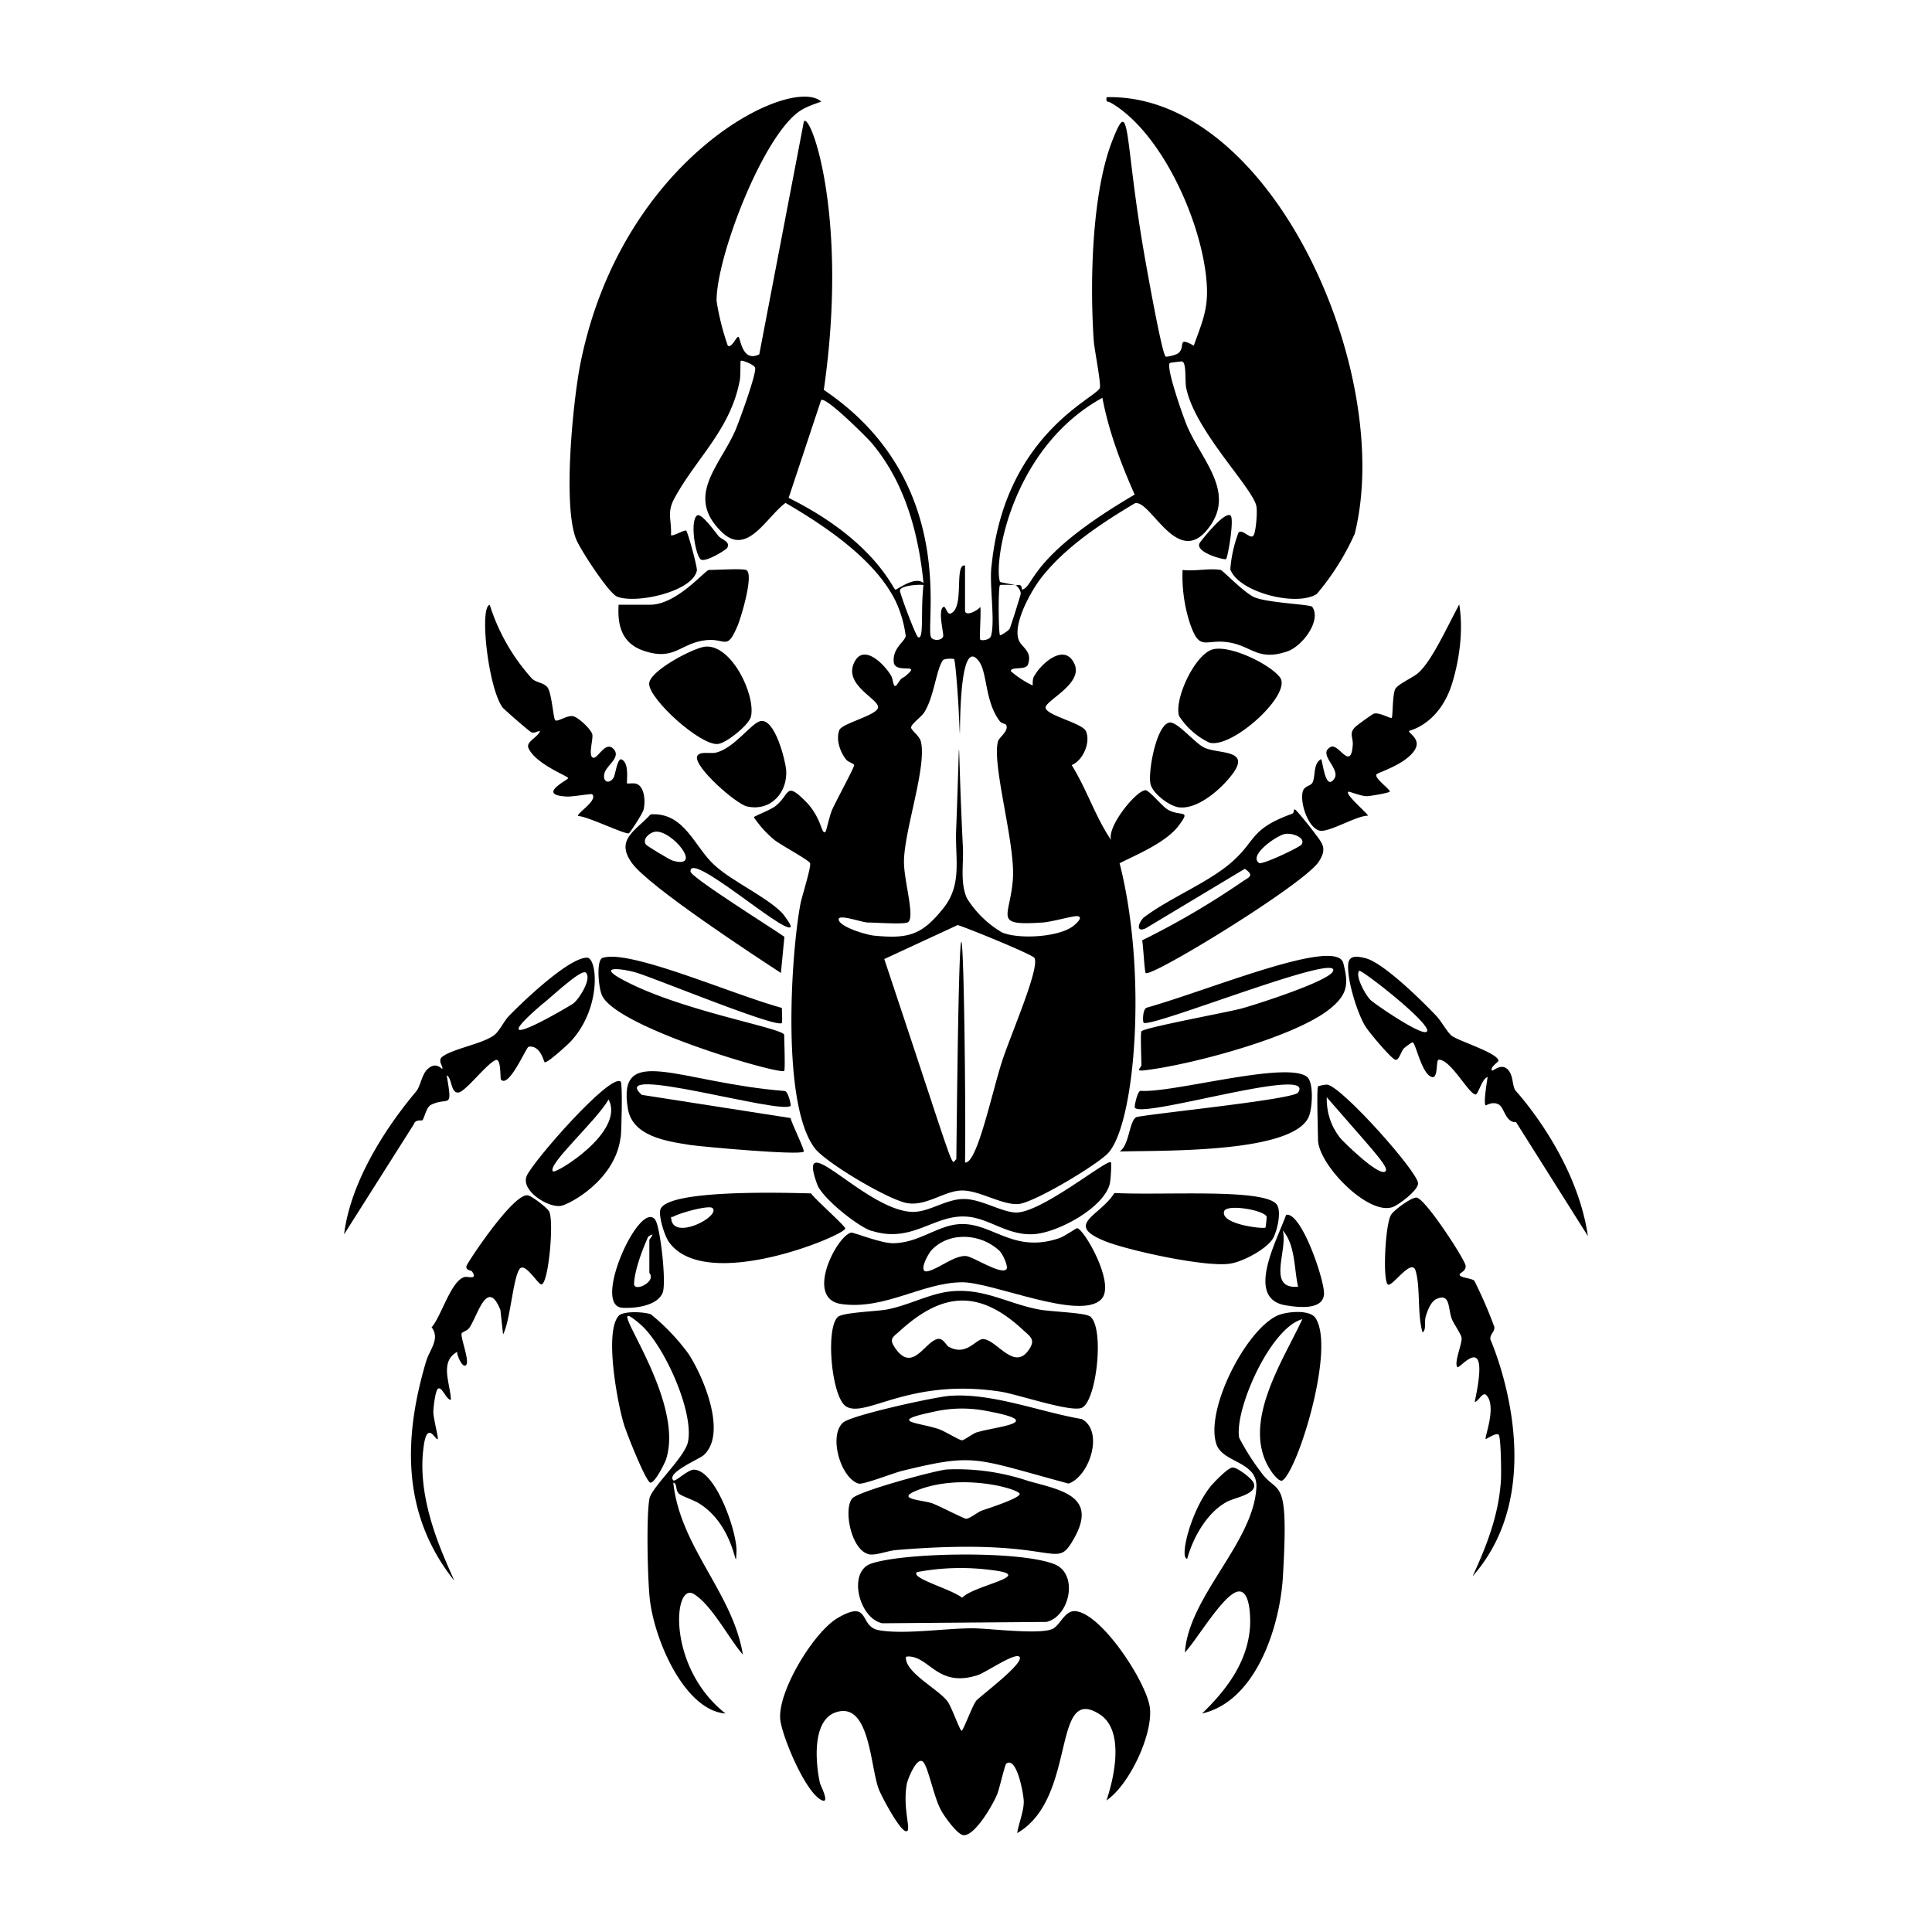 <svg xmlns="http://www.w3.org/2000/svg" viewBox="0 0 1000 1000"><path d="M365 334.7c-6.1.6-29.4 12.8-29 19.4.4 8.2 26.3 31.6 35.4 31 4.3-.2 16.3-9.9 17.3-14.2 2.5-11-10-37.5-23.7-36.2m11.4-51.1c1.9-3.3-3-4.4-4.4-6-1.5-1.8-9-12.4-11.2-10.8-3.7 2.7-1.1 19.5 1.7 22.6 2 2.3 13.3-4.8 13.9-5.8m-55.1 305c.4-3 1-27.6 0-28.7-5-5-45.6 41.3-48.7 48.8s10.8 16.4 17.6 15.5c4.3-.7 28.3-13.2 31-35.5m-35 17.6c-3.2-3.4 22.2-25.8 28.8-37.2 8.7 16.7-27.4 38.6-28.7 37.2m271.2 29.4c-.5 0-6.6 4.3-9.3 5.2-25.7 8.7-36.1-10.8-55.3-6.8-10.2 2.2-18.2 9-30.2 9.4-6.6.2-21-5.8-22.2-5.5-7.4 1.7-24.4 34.5-4.8 37 22.4 3 41.4-11 62-11.3 15.6-.3 61.6 20.3 72.4 8.7 7.5-8-9.3-36.7-12.6-36.7M520.9 657c-3 3-17.3-6.7-21-6.9-6.2-.2-13.6 6.3-19.3 7.8-6 1.7-.3-9 1.7-11 9.4-9.7 25.7-8.4 35.1.6 1.6 1.5 4.7 8.2 3.5 9.5m-164-64.4c6.9 1 56.9 5.5 59.1 3.5.7-.6-6.4-15-6.8-17.4l-77-12c-18.7-16.6 71.8 10.3 77 5.7.4-.2-1.2-7.5-3-7.7-54.6-4.3-87-25.3-81.2 9.2 2.4 14.3 20 16.8 32 18.7m363.5 32.3c3.1-.9 13.6-8.8 13.5-12.4-.2-6.1-39.4-50-47-51.1-1-.1-4.7.7-4.8.9-.8 1.2 0 23.7 0 27.6 0 12.5 25.3 38.9 38.3 35m-3.4-18.6c-3.3 3-22.1-15.6-23.6-17.5q-7-9.1-6.8-20.9c23.2 26.8 32.6 36.3 30.4 38.4M360.8 391.5c-1.6 5.5 20 24.5 25.8 25.9 12.3 2.8 21.3-7.3 20.3-19.1-.4-4.4-5.8-27.1-13.5-25-4.6 1.1-13.8 14.4-23.1 16.3-2.5.6-8.6-1-9.5 2m-33.8 55c8.6 12.2 64.5 48.7 77.2 57l1.8-18.7c-5.5-4-48.5-30.8-48.6-33.8-.5-11 47.9 32 51.8 28.8.8-.7-3.3-6.1-4.4-7.4-8.7-8.7-25.4-16-35-24.7-10.4-9.4-15.4-27.4-33-26.3-7.7 8.4-18.5 13-9.8 25.1m12-16.1c8.5-1.3 25.4 19.5 9.3 15-1.4-.3-13.6-7.7-14-8.4-2-3 2.1-6.2 4.7-6.6"/><path d="M311.9 495.8c-3.5 1.2-2.1 16.5 0 20 9.3 16.8 92 40.6 94 38.5.6-.7 0-15.9 0-18.6 0-3.6-54.7-12.5-84.7-29.2-12.6-7.1 2.3-4.8 7.7-3.2 9.2 2.6 73 29 75.8 26.2.3-.3 0-6.3 0-7.8-26.5-7.3-78.8-30.5-92.8-25.9m220.5 270.8a116 116 0 0 0-42.5-6c-6.5.7-45.7 11.3-48.8 15-4.8 5.8-.3 28 9.4 29 3.6.3 9.4-2 13.4-2.3 83-7 82 11 91.2-4.6 14-23.2-5.5-26.3-22.7-31.1M507.9 782c-2.3 1-6 4.1-7.9 4.1-1 0-14.2-6.8-17.5-8-5.4-1.8-19.4-2.1-7.8-6.7 22.3-8.9 50.7-1.3 53 1.6 1.5 2.2-17.8 8.2-19.8 9M218.5 580c1.3-1.3 2-6.9 4.7-8.2 9.1-4.4 11.2 3.2 8-15.2 2.8 1.2 2 9.2 6 8.9 3.8-.4 14.3-14.6 19.3-16.8 3-1.3 2.3 9.6 2.8 10.1 4.1 4.6 13.1-16.8 14.3-17 6.1-1 7.8 7.6 8.3 8 1.1.8 12.3-9.3 14-11.3 15.6-17.4 13.2-42.7 8-42.8-9.4-.2-33.8 23.2-40.7 30.4-2.5 2.7-4.6 7.4-7.3 9.6-6.2 4.7-21.4 7-27 11.3-2.6 2 .7 5.2 0 6.2-.3.3-3-3.9-7.4 0-3 2.5-3.7 8.2-5.7 11.2-1.4 2-33.1 37.2-37.7 74.5l36.1-57c.7-2.6 4.1-1.8 4.3-2m62.8-60.6c8-6.8 20-17.9 22-15.8 3 3.1-3.2 13-6.3 15.7-1.2 1.1-51.6 30.7-15.7 0m418.9-133.7c-1 14-7.3-1-11.4 1.1-7.2 3.7 5.4 11.3 1.8 16.5-4.6 6.5-5.8-8.4-6.8-10.2-4.4 2.5-2.7 9.3-4.6 12.4-1 1.5-4 1.6-4.8 4.1-1.8 5.6 2.5 18.9 8.5 20.5 4.6 1.3 19.1-7.7 25.1-7.7.5-.7-12-11-10.1-12.4.3-.3 6.5 2.3 9.5 2.3 1.8 0 11.4-1.7 11.9-2.3.7-1-8.2-7-6.8-9 .7-1 14.8-5 19.7-12.5 3.8-5.9-3.7-8.9-2.8-10 .1-.2 16-3.3 22.5-25.5 3.7-12.6 5.5-27 3.4-40-8.8 16.9-14.7 29.6-21.3 35.6-3 2.5-10.7 5.8-11.9 8.4-1.4 3.2-1.2 14.1-1.7 14.7-.7.7-6.4-3-9.3-2.1-.6.1-8.6 5.9-9.3 6.6-3.8 3.4-1.4 5.5-1.6 9.5m84 178.7c-1.6-3.2-.9-7.1-3.4-10.2-3.5-4.3-8 .6-8.5.1-1.4-1.5 3.3-4.5 3.3-5 0-4-20.8-10.3-24.2-13-2.3-1.8-5.5-7.7-7.9-10.2-7.2-7.6-27.2-27.4-36.6-29.9-4.1-1-8.8-2-9.1 3.4-.5 8 4.6 24.8 8.9 31.8 1.8 3 13 16.3 15.4 17.3 1.9.7 3-4 4.4-5.7.7-.8 4.2-3.3 4.6-3.3 1.7 0 4.7 16.8 10.2 18 3.2.6 1.8-9 3.4-9 6.2-.2 15.7 18.1 19.1 18 1.3 0 3.4-8.5 6.2-9-.4 2.6-2.2 13.2-1.1 14.6.2.3 3.4-2.2 6.7-.5 3.1 1.5 3.5 9.5 9.1 9.2l37.2 59c-6.1-41.8-37.7-75.5-37.7-75.6M738.4 534c-2.5 2.4-27-14.4-29.1-16.5-2.5-2.5-8-12.3-5.8-15 .9-1.1 38.5 28.2 35 31.5m32.9 159.2c-.2-2.7 2.2-3.7 2.1-6.3a228 228 0 0 0-10.4-24c-1.5-1.4-7.7-1.5-7.6-3.2 0-.9 3.8-1.9 3-5-1.3-4.3-20.6-34-25.2-34.8-2.4-.5-11.9 6.5-13.3 8.9-3 4.9-4.4 33.5-1.7 36 2 1.9 12.3-14 14.4-7.1 2.6 8.7.8 22.5 3.6 31.9 2-1 .9-5.4 1.6-8 1-3.3 2.7-8.3 6.2-9.5 6.7-2.5 5.3 5.3 7.4 10.7 1.1 2.7 4.9 7.9 5 9.7.4 3-4 12.6-2.2 15.1 1.1 1.5 17.4-20.8 9 18 2 0 4.1-5.8 6.2-3.3 5.2 6-1.2 21.6-.5 22.5.2.3 5.4-3.5 6.7-2.2 1.2 1.1 1.4 20 1.2 23.1-1 18-7.3 34.2-14.7 50.2 42.6-48.3 9.2-122.5 9.2-122.7m-207.6-12c-3-1.8-20.3-2.3-26-3.4-16.5-3.1-28.8-11.4-46.4-9.3-10.4 1.2-21.6 7.3-32.4 9.3-5.4 1-23 1.5-25.4 3.9-6.4 6.1-3.2 41.7 4.4 46.3 10.2 6.1 32.5-14.9 79.8-7.7 9 1.4 35.4 10.5 41.8 8.5 8-2.4 12.5-43 4.2-47.7m-31.6 18c-7.5 10.3-16.3-5.6-23.3-6-3.7-.2-8.7 9.2-18 3.9-1-.6-2.7-4.3-5.3-4-6.8 1-13 17.8-22.1 5-3.7-5.3-1.4-5.7 2.8-9.6 21.9-19.7 40.6-20.7 62.6-.6 4.5 4.2 7.5 5.5 3.3 11.3m27.7 35.4c-21.6-3.7-46.6-13.7-68.5-12-7.7.6-50.7 10-55 13.8-7.7 6.8-1.3 28.8 8 31.6 2.4.7 18.3-5.6 22.6-6.6 38.2-9.3 37-6.6 86.1 6.6 11-3.9 18.4-27.3 6.8-33.4m-54.2 6.8c-2.5.9-6.5 4.1-7.8 4.2-1.3 0-9-4.8-12-5.8-10.3-3.5-27.1-3.8-3-8.9a66 66 0 0 1 28.2-.4c32.5 6 2.4 8.2-5.4 11m40 68.2c-18.3-7.2-78.6-6-95-.2-12 4.3-6.1 28.3 6 30.8l85-.7c12.2-3 16.6-25 4-29.9M498 827c-5.7-4.6-27.2-10.2-23.3-13.3a122 122 0 0 1 38.8-1c23.5 2.8-9.4 7.7-15.5 14.3M273.1 618.7c-7.5-1.1-31.6 35.4-31.7 36.7-.3 2.3 2.5 2 3 2.8 2.9 4.5-2.2 2.3-4 2.8-7 1.9-12 20.4-17 26 4.5 6-.9 11.3-2.8 17.5-12.2 40.9-12.3 80 14.5 113.6-4.9-11.6-19.3-40.2-16-67.9 1.8-16.4 6.5-4 7.5-5.4.4-.5-2.3-10.7-2.3-14 0-2.3 1-10.7 2.3-11.9 2-1.9 4.5 6 6.8 5.6-.3-8.4-6.1-19.7 3.3-24.8-.5 1.3 2.8 9 4.6 6.8s-2.8-13.6-2.4-16.2c.2-.9 2.9-1.4 4-3 4.3-6 9.2-26.3 16.1-9.3l1.4 12.7c3.7-7 5.1-29 8.5-33.8 2.7-4 9.5 7.9 11.3 7.9 3.7 0 6.7-33 4-37.8-1-1.9-9-8-11-8.3M336.5 313h-16.3c-.7 11 1.8 20 12.9 23.8 16 5.5 18.8-3.8 32-5.4 10.5-1.3 11 5.7 16.5-7.1 1.9-4.3 9-27.9 4.5-29.3-2.7-.8-15 0-19.1 0-2 0-16.6 18-30.5 18m278 493.8c3-11 10.3-24 20.6-29.5 4-2.2 16.4-4 13.7-9.9-1-2.2-8.5-8.1-11-7.8-2.5.4-9 7.2-11 9.5-10.4 12.7-16.4 37.2-12.4 37.7m46.2-125.6c-16.3 8.3-36.6 48.2-31.1 66 3.1 10.2 21.6 8.9 20.8 22.8-1.6 28.6-35 56.2-37 85.3 6-6.3 19-28.6 26.7-31.3 7.3-2.6 7.3 14 7 18.3-1.4 18.2-12.2 32.4-24.8 44.6 28-6.4 40.2-45 41.8-70.4 3.2-53.4-2.2-42.5-10.7-53.7a125 125 0 0 1-11.9-18.6c-2.6-14.3 16-56.9 32.7-61.4-10.6 22.7-33.2 56-15.2 80 .8 1 3.6 4.5 5 3.4 8-5.7 27.4-68.3 17-84-3.2-4.7-15.8-3.3-20.3-1M593 480.5l51.3-30.8c5.4 3.7 2 4.3-1.8 7a418 418 0 0 1-51.3 30c.5 2.4 1.2 16.3 1.8 16.9 2.5 2.7 81.8-45.7 89.6-57.6 4.6-7.1 1.7-9.6-2.3-15-1.4-2-9-11.5-10-12-1-.3-.2 1.7-1.5 2.2-22.9 8.3-18 14.2-33 26.5-12.2 9.9-31 17.5-43.8 27.2-3 3-4.1 7.9 1 5.6m71.9-48.8c3.8-.8 11.1 1.8 8.8 5.4-1 1.5-20.5 10.7-22 9.6-5.7-4 9.1-14.2 13.2-15M557.2 834c-5.8-1-8.1 6.6-12 8.9-6 3.5-33.3-.1-41.8-.1-14.2 0-35.4 3.3-48.4 1-10.6-1.7-4.2-16.3-21.3-6.4-12.5 7.2-31.6 38.6-29.8 53 1.2 9 13.2 38 21.7 41.5 4 1.6-1-8-1.2-9-2.2-10-4.4-32.7 8.5-36.7 17.4-5.5 17.5 28.5 22 40 1.6 4 10.2 20.1 13.6 21.5 4.1 1.6-1.5-10.4.8-24 .4-2.8 5.7-15.7 8.8-11.4 2.6 3.5 5.4 18.3 9 24.7 1.5 2.9 8.5 12.8 11.7 12.9 6 .2 15.2-16 17.3-21.1 1.2-2.8 4-15.6 4.8-16 5.5-3.8 9 16.3 9 19.7 0 5.2-2.6 11.1-3.4 16.3 31.3-18 17.5-77.8 42.8-61.4 12.8 8.3 7.5 32.5 3.4 44.5 11.9-8.1 24-34 22.5-47.8-1.5-12.9-24.3-48-38-50.1m-52.1 46.6c-2 2.7-6.5 15.2-7.4 15.2s-5.2-12.5-7.3-15.2c-4.5-6-20-13.9-21.4-21.4-.4-1.9 0-1.8 1.7-1.8 10.7.6 15 16.3 35.5 9.6 3.8-1.2 19-11.7 21.4-9.5 3.3 3-20.6 20.6-22.5 23m190.2-382c-3.6-13.6-68.4 13.6-101.5 23-2.4.4-2.4 7-1.9 7.8 2.5 3.5 103.4-37.3 98-26.5-2.5 5.2-39.9 17.2-47.3 19.2-6.9 1.9-50.1 9.8-51.8 11.8-.6.7 0 14.9 0 17.5 0 1.3-3.6 3.3 1.5 2.7 23.6-2.7 78.4-17.2 96.4-32.1 8.6-7.1 9.5-12.4 6.6-23.3M322 676.9c6.5.4 18.2-.9 21-7.8 2-5-1.2-34.2-3.9-37.8-8-10.7-33 44.6-17 45.6m13.4-36.8c4.5-3 .6 1.2.6 1.7v16.9c0 .3 1 1.1.7 2.8-.9 3.7-8.9 6.8-8.6 2.8.3-7 4.4-17.8 7.3-24.2M359 825c9.3 5.5 18.5 23.5 25.5 31.4-5.2-32-32.5-55.6-36-89 2.1.4 1 3.8 2.8 5.6 1.2 1.3 8 3.5 10.6 5.2 19.6 12.3 18.8 39 19.3 24.7.3-10-10.7-41.9-22-42.2-3.2-.1-9.8 6.6-10.7 5.5-3.7-3.9 13.5-11 15.7-13 12.4-11.1-.2-41-8-52.7a110 110 0 0 0-19.3-20.2c-3.3-1.3-14.3-1.9-16.7.8-7.5 8.4-.6 45.2 2.7 56 1.2 4.2 11.3 29.7 13.7 30.3 2.2.5 7.5-10 8.2-12.2 10.6-33.5-37.4-90.5-13.2-69.6 12 10.5 27.7 45 24.5 60.7-1.6 8-19 23.6-20 29.6-1.6 9.8-.9 39.9.1 50.5 2 21.7 18 58.9 39.3 60.5-30.4-24-27-68-16.5-61.9m-39.6-516.2c9.5 3.9 39-2.4 41.3-13.5.3-1.8-4.7-19.9-5.5-20.6s-7 3.1-7.9 2.3c.4-8.1-2.3-11.6 1.8-19.1 11.2-20.7 29-35.5 33.8-61 .5-2.4.2-9.7.5-10.1.6-.6 6.6 1.8 7.4 3.4 1.2 2.3-8.4 28.4-10.2 32.6-8.1 18.5-26.2 34-7 52.6 13.2 12.8 23-7.8 33-15.1 20.2 11.8 46.3 29.1 57 50.9a61 61 0 0 1 5.2 18c-.5 3-6.9 6.2-6.2 13.5.6 6.2 13.9.4 7 6.4-3 2.8-2.4.7-5 4.8-2.4 3.6-2.1-2.2-3.4-4.2-3.6-6.1-14.8-17.4-19.4-6-4.6 11.5 14 18.4 12.6 22.8-1.3 4-18.9 8-20 11.5-1.8 5 .5 11.3 3.6 15.2 1.1 1.3 4 2 4.1 2.8.1 1.3-10 19.7-11.5 23.4-1.1 2.5-2.9 10.5-3.2 10.9-2.3 2.8-1.6-6.8-10.7-15.8-10.3-10.2-7.7-3.3-15.3 2.7-2.5 2-11 5.2-11.2 5.8a55 55 0 0 0 10.7 11.8c3.3 2.6 18 10.5 18.4 12 .6 2.3-4.4 17.5-5.1 21.6-5 27.5-9.6 103.7 7.6 126 5.9 7.6 38.6 27 48.1 28.4 10 1.4 19-6.5 28-6.6s20.7 7.6 29.2 7c8-.6 40.7-20.2 46.5-26.4 14-15.3 20.4-93.3 5.9-150 9.6-4.8 24.6-11 31-20 5.9-8 .8-4-5.8-7.6-3.1-1.6-10-10.5-12-10.2-5.2.8-19.8 19-17.6 25.8-8-11.7-12.7-26.5-20.4-38.8 5.9-2.4 9.9-11.8 7.4-17.5-1.8-4.2-19.9-8-20.9-12-.9-3.6 19.5-12.3 15-22.7-5-11.5-17.5-.3-21.1 6.5-.8 1.5-.5 4.3-.6 4.5a50 50 0 0 1-11.3-7.4c0-2.6 7.8-.3 8.9-3.5 2.4-7.1-3.5-8.7-4.9-12.9-2.9-8.4 6.5-25.2 11.8-32 12.4-15.9 31.3-28.3 48.4-38.5 8.3-2.3 22.7 35.8 39.3 11.2 12.2-18-5.3-34.4-12.4-51.5-1.8-4.3-11-30.2-8.8-32.3.2-.2 6-.9 6.3-.8 2.4.4 1.5 10.1 2.1 13.3 4.3 22.4 34.5 52 36.4 61.6.6 2.7-.2 12.9-1.4 15-1.5 2.8-6-3.8-7.9-1.2a68 68 0 0 0-4.2 18.9c4.4 12 34.6 19.5 44.8 12.7a131 131 0 0 0 19.6-31.1c20.8-83.4-43-228-128.4-226-.6 3 .8 2 2.2 2.9 27.2 15.8 48.5 64.8 49.7 95.7.5 12-3 19.2-6.8 30-9-5-4 .6-8 3.9-.9.8-6 2.2-6.6 1.7-2-1.8-9.9-46.4-11-52.7-10.6-61.1-7-83.6-16.6-58.9-10.7 27.3-11.6 74-9.6 103.1.3 4.8 3.8 22 3.2 24.7-1.3 5.1-49 23.6-56 91.6-1.5 9 2 29.4-.4 37-.7 2-4.8 2.4-5.5 1.8-.6-.6.5-14.4 0-17-1 1.7-7.9 5.5-7.9 1.8v-23.2c-5.8-.9-.1 21.5-7.3 24.8-2.2 1-2.6-4.3-4-3.3-2.8 2 .3 13.5 0 15.1-.6 2.3-5 2.5-6.2.7-3.7-5.4 15-80.6-55.6-128.2 12.9-89.4-6.7-143.4-10.3-139L393 183.4c-8.8 4.4-9.7-8.2-10.7-9s-3.5 6.1-5.6 4.5a132 132 0 0 1-5.8-23.1c-.2-22.6 24.2-86.3 43.5-98.6 3-2 7.3-3.4 10.7-4.6-15.5-14-103.6 28.7-124.8 136.2-3.8 19.6-9.1 73.4-2 90.5 2 5 16.7 27.7 21.1 29.5m199.3 240.4c-5.4 16.7-13 53.4-19.2 52.5.7-40.3-2.1-234.5-4.5-1.7-3.2 2.4 1.7 13.3-37.3-103.6l38-17.6c5 1.5 38.6 15.2 39.7 17 3 4.9-12 39.1-16.7 53.4m-1.1-248c-3.5-10.8 6.2-69.6 53-95.3 3.3 17.5 9.6 34 16.7 50.1-54.2 31.7-51.7 46.7-57.9 49.1-.9.4-.1-1.6-1.4-2.2-.8-.4-2 .2-2.5 0 1 .2 3.1 2.9 2.8 4.6-.3 1.4-5.2 17-5.7 17.9-.7 1.2-4.8 3.7-5 3.4-.8-1-1-25 0-26 .2-.2 6.8-.1 7.9.1-2-.6-7.8-1.4-8-1.8M488 341.8c.8-1.1 5.5-.9 5.8-.7.8.9 2.1 21 2.3 24.2 2.3 48-2.8-41.2 10.6-23 4.4 5.8 3 20.8 10.8 31 .8 1.1 3 1.4 3.2 1.8 1.8 3-3.5 6.5-4.1 8.5-3.4 11.7 8.8 52.3 7.7 70.9-1.3 20.4-10.9 24.7 15.2 23 4.3-.2 15.9-3.5 18-3.3 4 .3-1.4 4.7-2.4 5.4-7.8 5.6-28.2 6.6-36.5 3a53 53 0 0 1-18.2-17.8c-3.5-8.2-1.6-17.5-2-26.2-3-60-1.1-71-3.5-9-.6 14.8 3.3 28.2-6.7 40.6-11 13.7-17.8 15.8-35.6 14.1-3.8-.3-18.2-4.5-18.5-8.4-.2-3 12.1 1.6 15.2 1.6 4.2 0 17.5 1 20.3 0 4.6-1.4-2-22.2-1.7-32 .3-16.3 12-49.2 8.7-61.8-.6-2.6-4.8-5.7-5-7-.3-1.7 5-5.4 6.6-7.7 5.2-7.8 6.3-22.2 9.8-27.2m-12.8-12c-1.2-.5-9.6-23-9.4-24.2.4-2.6 10-3.2 12.2-2.8-1.6 13.5.4 28.6-2.8 27M425 207.1c2.3-2.1 23.8 19.4 26 22 17.2 20.2 24.4 46.6 27 72.7-4.4-4-14 3.8-14.6 3.4-1.6-1.2-11.5-25.8-55.2-47.5zm252.3 371.2c2-4.2 2.9-18.5-1-21.1-11.4-8-69.6 8.7-86 7.4-1.6.5-2.8 6.4-3 8.3-.3 7.5 94.5-22.1 84.6-7.4-2.5 3.6-74.3 10.7-83.7 12.7-3.8 2-3.6 14.6-8.7 17.8 22-.6 89 1 97.8-17.7M637 654c6.4-1 18.6-7.5 21.9-13 2.1-3.7 4.6-14 1.9-17.6-6.5-8.4-58-4.6-84-5.9-7.3 11.9-26.3 16.2-4.9 24.9 12.2 4.9 53 13.8 65.1 11.6m-3.4-27c1.2-4 20.5-.7 22 2.7.1.3-.4 5.4-.6 5.7-.9.8-23.4-1.6-21.4-8.4M451 637c21 6.8 32.2-8.3 49-7.3 11.8.6 21.2 9.9 35 9.1 12.3-.7 36.2-13.5 39.4-26 .5-1.8 1-10.7.6-11.2-1.7-2-35.7 26-49 26-7.5-.1-18.1-7-27.1-7-9.8 0-18.7 7.5-27.9 6.6-24.4-2.1-59.4-45.4-48-14.1 2.6 7 20.8 21.6 28 24m154-263c-6.6 1.6-10.9 25.8-9.5 31.7 1.1 4.9 10 11.7 15 12.1 9.9 1 22.1-10 27.6-17.5 9.2-12.6-7.2-10-14.7-13.4-5.1-2.4-14.2-13.9-18.3-13M437.5 635.9c.2-1.2-15.9-15.4-17.7-18.2-12.3-.3-74.8-2.3-78 8.4-1 3.5 2.2 13.6 4.4 16.7 18.9 26.7 90.6-3.2 91.3-6.9m-88.7-6.3c2.9-1.7 18.1-6 20-4.3 4.3 4.2-19.6 16.7-21.3 6-.4-2.2 0-1 1.3-1.7M275 379c1.7.7 3-.6 4.5-.6-1 3.2-7.3 5.4-6 8.7 3.5 8.2 20 14.4 20.6 15.6.5.8-17.1 8.8-.6 9.6 3 .1 12.6-1.6 13-1.2 3.2 3.2-8.3 10-7.3 11.3 4.2-.2 24.7 9.8 26.3 8.9.8-.5 7.2-10.4 7.6-12.2 1-3.8.7-11.9-3.7-13.4-1.4-.5-4.6 0-4.8-.2-.5-.5 1.4-10.4-2.8-12.4-2.3-1-3.2 7.7-4.2 9.4-2.2 3.6-6 2.3-4.7-2.4 1.2-4.2 9-8.3 4.4-12.7-4.4-4-8.3 6.5-10.7 4.6-2-1.6.4-9 0-11.8-.5-2.6-7.3-9-10-9.5-3.1-.6-8 3.1-9.2 2.1-1-.8-1.8-14-4-17-2-2.5-5.4-2.3-7.9-4.4a103 103 0 0 1-22-38.3c-5.4.8-1 41.8 6.4 52.8.5.9 14.2 12.8 15.1 13.1m390.7 249.7c-4.2 12.4-22 43.8.2 47 6.2 1 18.9 2.5 19.4-5.9.4-6.9-11.7-42.7-19.6-41m-1.8 8c6.7 7.7 5.8 19.7 8 29.2-16.6 1.4-5-19.2-8-29.3m-29.3-347.3c.9-.8 4.4-21 2.3-22.6-3.4-2.3-15.8 14-15.8 14-3.4 5 12.8 9.2 13.5 8.6m-24.3 81.2a38 38 0 0 0 15.7 13.8c11.9 3.2 43-25.2 36.5-33.8-5.4-7-25.8-16.8-34.7-14.5-9.4 2.5-20.2 26-17.5 34.5m1.8-75.6a79 79 0 0 0 3.7 27.3c5.2 15.5 7.8 8.2 20.2 10.2 12 1.9 15 9.8 30.2 4.7 7.7-2.5 18-16 13-23.1-.8-1.3-23.1-2-30-5-5.4-2.4-16.3-13.9-17.4-14.1-5.6-1-13.8.8-19.7 0"/></svg>